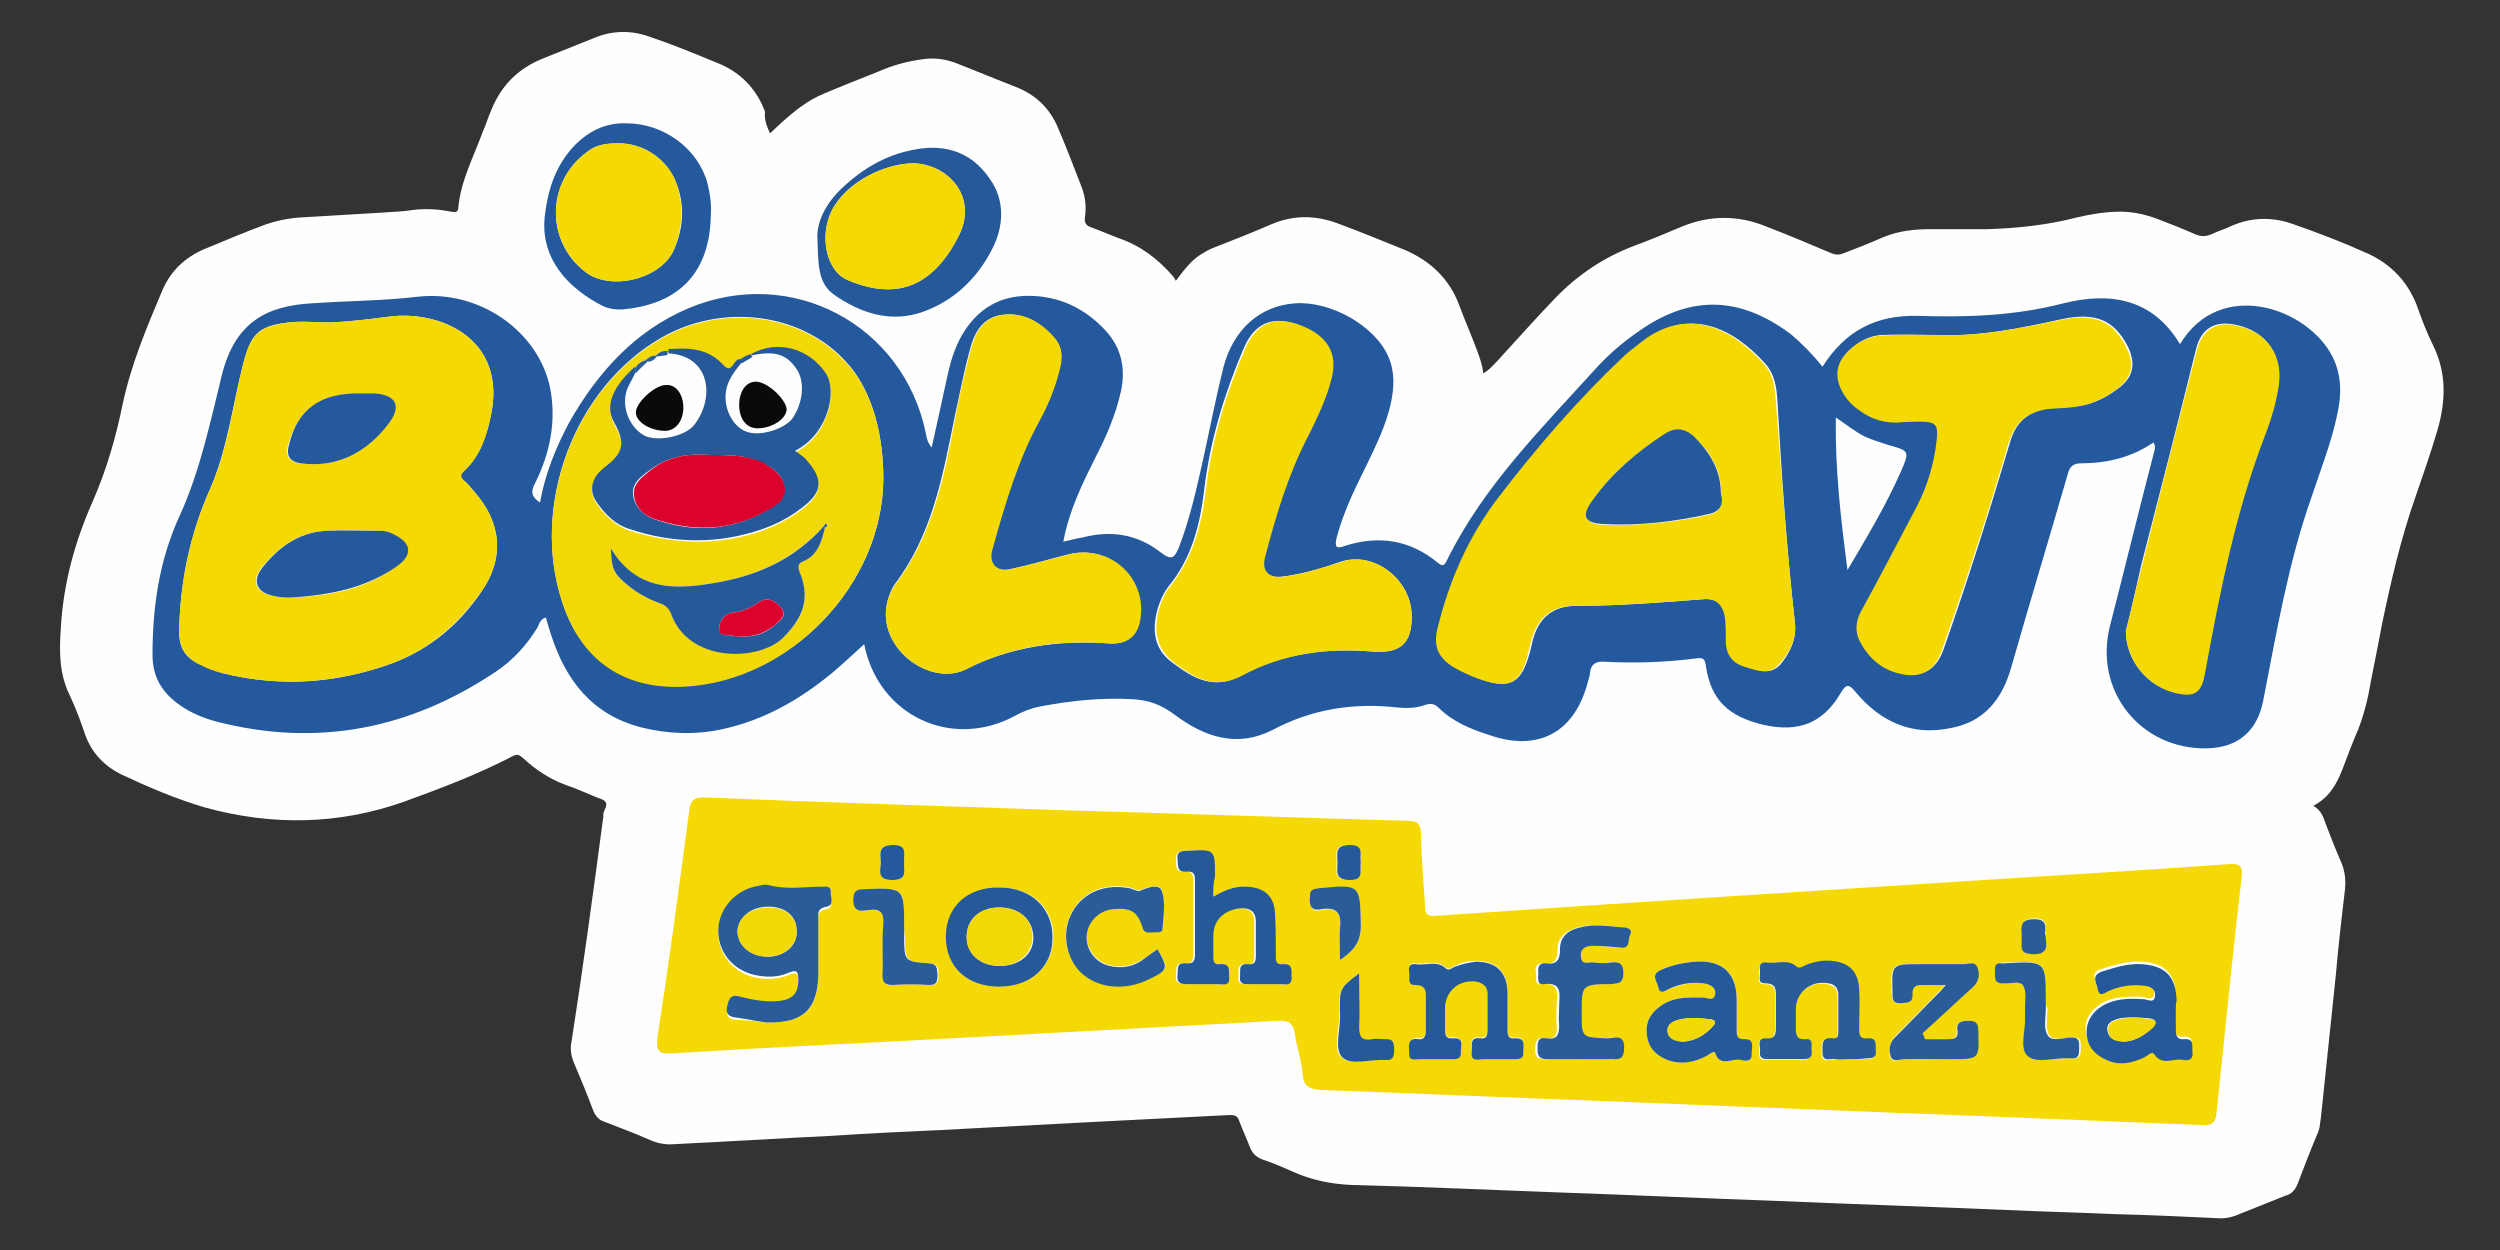 <?xml version="1.0" encoding="utf-8"?>
<!-- Generator: Adobe Illustrator 24.3.0, SVG Export Plug-In . SVG Version: 6.00 Build 0)  -->
<svg version="1.1" id="Livello_1" xmlns="http://www.w3.org/2000/svg" xmlns:xlink="http://www.w3.org/1999/xlink" x="0px" y="0px"
	 viewBox="0 0 300 150" style="enable-background:new 0 0 300 150;" xml:space="preserve">
<rect x="0" y="0" width="300" height="150" fill="#333333" stroke="none"/>
<style type="text/css">
	.st0{fill:#FEFEFE;}
	.st1{clip-path:url(#SVGID_2_);}
	.st2{clip-path:url(#SVGID_4_);fill:#24599E;}
	.st3{clip-path:url(#SVGID_6_);fill:#F5D905;}
	.st4{clip-path:url(#SVGID_8_);fill:#24599E;}
	.st5{clip-path:url(#SVGID_10_);fill:#265999;}
	.st6{clip-path:url(#SVGID_12_);fill:#F5D903;}
	.st7{clip-path:url(#SVGID_14_);fill:#F5D903;}
	.st8{clip-path:url(#SVGID_16_);fill:#F2D905;}
	.st9{clip-path:url(#SVGID_18_);fill:#F5D903;}
	.st10{clip-path:url(#SVGID_20_);fill:#F5D903;}
	.st11{clip-path:url(#SVGID_22_);fill:#F5D903;}
	.st12{clip-path:url(#SVGID_24_);fill:#F5D903;}
	.st13{clip-path:url(#SVGID_26_);fill:#295C99;}
	.st14{clip-path:url(#SVGID_28_);fill:#265999;}
	.st15{clip-path:url(#SVGID_30_);fill:#295C99;}
	.st16{clip-path:url(#SVGID_32_);fill:#295C99;}
	.st17{clip-path:url(#SVGID_34_);fill:#265999;}
	.st18{clip-path:url(#SVGID_36_);fill:#265999;}
	.st19{clip-path:url(#SVGID_38_);fill:#265999;}
	.st20{clip-path:url(#SVGID_40_);fill:#295C99;}
	.st21{clip-path:url(#SVGID_42_);fill:#265999;}
	.st22{clip-path:url(#SVGID_44_);fill:#295C99;}
	.st23{clip-path:url(#SVGID_46_);fill:#295C99;}
	.st24{clip-path:url(#SVGID_48_);fill:#295C99;}
	.st25{clip-path:url(#SVGID_50_);fill:#265999;}
	.st26{clip-path:url(#SVGID_52_);fill:#295C99;}
	.st27{clip-path:url(#SVGID_54_);fill:#265999;}
	.st28{clip-path:url(#SVGID_56_);fill:#295C99;}
	.st29{clip-path:url(#SVGID_58_);fill:#24599E;}
	.st30{clip-path:url(#SVGID_60_);fill:#F5D903;}
	.st31{clip-path:url(#SVGID_62_);fill:#F5D903;}
	.st32{clip-path:url(#SVGID_64_);fill:#24599E;}
	.st33{clip-path:url(#SVGID_66_);fill:#24599E;}
	.st34{clip-path:url(#SVGID_68_);fill:#24599E;}
	.st35{clip-path:url(#SVGID_70_);fill:#265999;}
	.st36{clip-path:url(#SVGID_72_);fill:#265999;}
	.st37{clip-path:url(#SVGID_74_);fill:#295C99;}
	.st38{clip-path:url(#SVGID_76_);fill:#295C99;}
	.st39{clip-path:url(#SVGID_78_);fill:#265999;}
	.st40{clip-path:url(#SVGID_80_);fill:#295C99;}
	.st41{clip-path:url(#SVGID_82_);fill:#265999;}
	.st42{clip-path:url(#SVGID_84_);fill:#F2D905;}
	.st43{clip-path:url(#SVGID_86_);fill:#F2D905;}
	.st44{clip-path:url(#SVGID_88_);fill:#F2D905;}
	.st45{clip-path:url(#SVGID_90_);fill:#F2D905;}
	.st46{clip-path:url(#SVGID_92_);fill:#DB032E;}
	.st47{clip-path:url(#SVGID_94_);fill:#DB032E;}
	.st48{clip-path:url(#SVGID_96_);fill:#0A0A0A;}
	.st49{clip-path:url(#SVGID_98_);fill:#0A0A0A;}
</style>
<path class="st0" d="M92.4,16c1.7-1.6,3.2-3,5.1-4.1c0.9-0.5,1.9-0.9,2.9-1.3c1.9-0.8,3.8-1.5,5.7-2.3c1.5-0.6,3.1-1,4.7-1.2
	c1.4-0.2,2.7,0,4,0.5c2.5,1,5,2,7.5,3c2.1,0.9,3.7,2.5,4.6,4.6c1,2.3,1.9,4.7,2.8,7c0.5,1.2,0.7,2.5,0.5,3.8
	c-0.1,0.7,0.1,1.1,0.8,1.3c1.1,0.4,2.2,0.9,3.3,1.3c2.6,0.9,4.7,2.5,6.5,4.6c0.1,0.1,0.2,0.3,0.3,0.5c0.9-1.2,1.8-2.4,2.9-3.1
	c0.5-0.3,1.1-0.7,1.7-0.9c2.3-0.9,4.6-1.8,6.9-2.8c2.6-1.1,5.2-1.1,7.9-0.1c2.7,1,5.4,2.1,8.1,3.2c3,1.3,5.3,3.4,6.5,6.6
	c0.7,1.9,1.5,3.7,2.2,5.6c0.3,0.8,0.6,1.7,0.7,2.6c0.7-0.4,1.1-0.9,1.6-1.4c2.3-2.5,4.6-5.1,7-7.6c2.7-2.8,5.8-4.9,9.5-6.3
	c1.9-0.7,3.8-1.5,5.7-2.3c3.4-1.4,6.8-1.4,10.2,0c2.6,1,5.2,2.1,7.8,3.2c0.5,0.2,0.9,0.2,1.4,0c1.6-0.6,3.1-1.2,4.7-1.9
	c1.9-0.8,3.8-1,5.8-1c2.2,0,4.5,0,6.7,0c3.7-0.1,7.3-0.5,10.8-1.4c1.7-0.4,3.5-0.7,5.2-0.7c1.5,0,2.9,0.3,4.3,0.8
	c1.6,0.6,3.1,1.2,4.7,1.9c0.7,0.3,1.3,0.3,2,0c0.8-0.4,1.6-0.6,2.4-1c2.3-1,4.7-1.1,7.1-0.3c3.2,1.1,6.3,2.3,9.4,3.7
	c2.7,1.3,4.6,3.3,5.7,6.1c0.6,1.7,1.2,3.3,2,4.9c1.6,3.3,1.5,6.6,0.5,10.1c-0.8,2.7-1.7,5.3-2.6,7.9c-1.8,5.1-3,10.3-4.1,15.6
	c-0.5,2.8-1.1,5.5-1.6,8.3c-0.3,1.4-0.7,2.8-1.2,4.1c-0.7,1.6-1.3,3.2-1.9,4.8c-0.7,1.8-1.6,3.4-3.5,4.4c0.9,0.5,1.2,1.3,1.5,2.2
	c0.6,1.6,1.2,3.1,1.9,4.7c0.4,1,0.5,2,0.4,3.1c-0.4,3.4-0.8,6.8-1.1,10.3c-0.6,5.7-1.2,11.4-1.8,17.2c-0.1,0.5-0.1,1.1-0.3,1.6
	c-0.9,2.1-1.7,4.2-2.5,6.3c-0.3,0.7-0.7,1.2-1.5,1.4c-2,0.8-4,1.6-6,2.4c-0.6,0.2-1.1,0.3-1.7,0.3c-4.2-0.2-8.4-0.4-12.6-0.5
	c-4.4-0.2-8.7-0.3-13.1-0.5c-9.3-0.4-18.5-0.7-27.8-1.1c-8.6-0.3-17.1-0.7-25.7-1c-8.3-0.3-16.7-0.7-25-0.9c-2.6-0.1-5-0.6-7.4-1.7
	c-1.1-0.5-2.3-1-3.5-1.4c-0.7-0.3-1.1-0.7-1.4-1.4c-0.4-1.1-0.9-2.1-1.3-3.2c-0.2-0.6-0.5-0.7-1.1-0.7c-5.9,0.3-11.8,0.6-17.7,0.9
	c-5.6,0.3-11.2,0.6-16.9,0.9c-4.4,0.2-8.8,0.4-13.2,0.7c-6.3,0.3-12.6,0.7-18.9,1c-1,0.1-2-0.1-2.9-0.5c-1.8-0.8-3.7-1.5-5.5-2.2
	c-0.6-0.2-1-0.6-1.3-1.3c-0.7-1.9-1.5-3.8-2.3-5.7c-0.4-0.9-0.5-1.8-0.3-2.7c1.4-9,2.6-17.9,3.8-26.9c0-0.1,0-0.3,0-0.4
	c0.1-0.4,0.5-0.9,0.3-1.3c-0.2-0.4-0.9-0.5-1.3-0.7c-1.2-0.5-2.3-1-3.5-1.4c-1.9-0.7-3.6-1.8-5.1-3.2c-0.4-0.3-0.6-0.6-1.2-0.3
	c-4.2,2.2-8.7,3.9-13.1,5.5c-7.9,2.8-15.9,2.9-23.9,0.7c-3.4-1-6.7-2.4-9.9-3.9c-2.1-1-3.7-2.6-4.5-4.9c-0.5-1.5-1.1-3.1-1.8-4.6
	c-1.3-2.6-1.3-5.3-1.1-8.1c0.3-5.4,1.7-10.5,3.9-15.4c1.6-3.7,2.7-7.5,3.5-11.4c1-4.8,2.9-9.3,4.8-13.8c1-2.3,2.7-3.9,5-4.9
	c2.4-1,4.8-2,7.2-2.9c1.4-0.5,2.8-0.8,4.3-0.9c3.4-0.2,6.7-0.4,10.1-0.6c1.1-0.1,2.3-0.1,3.4-0.3c1.6-0.2,3.1-0.1,4.6,0.2
	c0.5,0.1,0.9,0.1,0.9-0.5c0.3-3.2,1.8-6,2.9-9c0.4-0.9,0.7-1.9,1.1-2.8c1.2-2.9,3.2-4.9,6.2-6.1c2-0.8,4-1.6,6-2.4
	c2.3-1,4.7-1,7-0.1c2.7,0.9,5.3,2,8,3.1c2.7,1.1,4.6,3.1,5.6,5.8C91.7,14.4,92,15.1,92.4,16z"/>
<g>
	<defs>
		<rect id="SVGID_1_" x="-0.4" y="-0.2" width="299.8" height="150.2"/>
	</defs>
	<clipPath id="SVGID_2_">
		<use xlink:href="#SVGID_1_"  style="overflow:visible;"/>
	</clipPath>
	<g class="st1">
		<g>
			<defs>
				<rect id="SVGID_3_" x="-0.4" y="-0.2" width="299.8" height="150.2"/>
			</defs>
			<clipPath id="SVGID_4_">
				<use xlink:href="#SVGID_3_"  style="overflow:visible;"/>
			</clipPath>
			<path class="st2" d="M221.7,68.4c2.3-3.9,4.6-7.7,6.4-11.8c1.1-2.5,1-2.5-1.5-3.2c-0.9-0.3-1.9-0.6-2.8-1
				c-1.2-0.6-2.3-1.5-3.5-2.3C220.2,56.3,220.9,62.3,221.7,68.4 M255.1,75.7c0,3.7,2.8,6.8,6,7.4c2.3,0.4,3-0.1,3.4-2.4
				c1.8-9.8,3.7-19.5,7.3-28.8c0.7-1.7,1.1-3.5,1.5-5.4c0.7-3.7-1.2-6.7-4.9-7.5c-2.6-0.6-4.3,0.4-4.9,3c-2.1,8.5-4.3,17.1-6.5,25.6
				C256.3,70.6,255.7,73.5,255.1,75.7 M106.3,73.6c-0.1,4.9,5.7,8.7,9.6,6.7c5.4-2.7,11.1-3.5,17-3.1c2.4,0.2,3.7-0.9,3.9-3.3
				c0.5-4.8-3.8-8.5-8.5-7.4c-2.4,0.6-4.7,1.3-7.1,1.8c-1.7,0.4-2.7-0.7-2.2-2.4c1.5-5.3,3-10.6,5.7-15.5c1.2-2.1,2-4.3,2.5-6.6
				c0.3-1.1,0.2-2.2-0.6-3.1c-1.7-2-3.8-3.3-6.5-2.9c-2.4,0.4-3.3,2.4-3.8,4.5c-0.7,2.6-1.2,5.3-1.8,8c-1.4,7-2.7,14-7.2,19.9
				C106.6,71.3,106.3,72.8,106.3,73.6 M232.6,40.2c-2.3,0-4.5-0.1-6.8,0c-2.2,0.1-4.5,1.9-5,3.7c-0.5,1.7,0.6,4,2.6,5.3
				c1.4,1,3,1.5,4.7,1.4c0.9,0,1.7-0.1,2.6-0.1c1.8,0,2.1,0.4,1.9,2.2c-0.3,2.8-1.1,5.5-2.4,8c-2.2,4.2-4.4,8.4-6.7,12.6
				c-0.7,1.3-0.7,2.6,0,3.8c1,1.8,2.4,3.1,4.5,3.6c2.5,0.7,4.3-0.2,5.2-2.7c2.9-8.2,5.5-16.5,8-24.9c0.7-2.5,2.2-3.7,4.6-4.1
				c0.9-0.2,1.8-0.2,2.8-0.2c2.1-0.1,3.9-0.9,5.6-2.2c1.8-1.3,2.1-2.9,1.2-4.9c-1.6-3.2-3.8-4.3-8-3.4
				C242.4,39.4,237.5,40.4,232.6,40.2 M169.4,74.1c0.1-4.5-4.5-8-8.5-6.7c-2.3,0.8-4.6,1.5-7.1,1.8c-1.8,0.2-2.7-0.7-2.2-2.3
				c1.4-5,2.8-9.9,5.2-14.6c1.2-2.2,2.2-4.5,2.8-6.9c0.8-3.2-0.5-5.3-4.1-6.5c-2.9-1-5-0.1-6.3,3c-2.3,5.4-4,11-4.7,16.9
				C144,63,143,67,140.2,70.4c-0.6,0.8-1,1.7-1.3,2.7c-0.7,2.6-0.4,4.9,1.9,6.5c2.4,1.8,4.8,3.2,8,1.5c5-2.7,10.4-3.4,16-2.9
				C168,78.4,169.4,77.2,169.4,74.1 M106,57.5c0-5.2-1.2-9.7-3.5-12.9c-5-6.8-15.2-8.6-23.1-4.1c-10.5,6-15.8,20.2-11.9,31.8
				c2.3,6.9,7.4,10.4,14.7,10C94.8,81.7,105.9,70.2,106,57.5 M215.4,74.8c-1-8.8-1.6-17.7-2.1-26.6c-0.1-1.6-0.3-3.3-1.5-4.6
				c-3.8-4.2-9.2-7.1-15.1-2.2c-0.6,0.5-1.2,0.9-1.7,1.4c-5.5,5.2-10.4,10.9-15,16.9c-3.6,4.7-5.9,10-7.3,15.7
				c-0.5,2.2-0.1,3.4,1.8,4.6c0.7,0.4,1.4,0.8,2.2,1.1c4.6,1.9,6,1.1,7.1-3.7c0.6-3,2.3-4.7,5.4-4.7c5.1,0,10.2-0.4,15.3-0.8
				c1.7-0.1,2.5,0.8,2.7,2.3c0.1,1,0.1,2,0.1,3c0.1,1.5,0.9,2.4,2.2,2.8c1.4,0.4,2.8,1.1,4.1-0.2C214.7,78.5,215.6,76.8,215.4,74.8
				 M39.6,38.7c-1.7,0-3.4-0.2-5,0c-3.6,0.4-4.5,1.4-5.4,4.9c-1.3,5-1.9,10.3-4,15.1c-2.4,5.4-3.6,11.1-3.7,17.1
				c0,1.9,0.7,3.1,2.4,3.9c0.9,0.4,1.9,0.8,2.9,1.1c7,1.7,13.8,1.2,20.5-1.3c4.4-1.7,7.8-4.6,10.4-8.4c2.9-4.1,2.5-8.4-0.8-12.1
				c-0.4-0.5-0.8-1-1.3-1.4c-0.4-0.4-0.4-0.7,0.1-1.1c1.9-1.8,2.7-4.2,3.2-6.6c2-9.4-6.3-12.7-12.2-11.9
				C44.3,38.3,42,38.6,39.6,38.7 M218.7,44c2.8-4.4,6.5-6.2,11.4-6.1c5.9,0.2,11.7,0,17.5-1.5c5.6-1.4,10.7-0.6,14,4.9
				c4.8-8,15.3-4.4,18.3,1.5c1.1,2.2,1.1,4.5,0.6,6.8c-0.7,3.4-2,6.7-3.1,10c-2.8,7.9-4.2,16.2-5.8,24.4c-0.7,3.7-3,5.7-6.7,5.8
				c-8,0.2-13.7-6.9-11.7-14.7c1.8-7,3.5-14,5.3-20.9c0.1-0.3,0.2-0.7-0.1-1.1c-2.6,1.8-5.6,2.5-8.7,2.5c-1,0-1.4,0.5-1.6,1.4
				c-2.2,7.6-4.5,15.2-6.7,22.9c-1.1,4-3.3,6.8-7.5,7.5c-4.5,0.9-8.2-0.8-11.1-4.2c-0.9-1.1-1.2-1.3-2,0.1c-2.1,3.5-5,4.6-9.1,3.7
				c-4.3-1-6.4-3-7-7.1c-0.1-0.8-0.3-1-1.1-0.9c-3.8,0.5-7.5,0.6-11.3,0.4c-0.9,0-1.4,0.4-1.5,1.3c0,0.3-0.1,0.6-0.2,0.9
				c-1.5,6.2-5.9,8.7-11.9,6.6c-2.2-0.7-4.4-1.6-6.1-3.3c-0.5-0.5-1-0.5-1.6-0.3c-1.1,0.4-2.2,0.4-3.3,0.3c-5.3-0.6-10.3,0.2-15,2.7
				c-4.3,2.2-8.2,0.8-11.7-1.8c-1.6-1.2-3.1-1.8-5.2-1.9c-3.8-0.2-7.4,0.2-11.1,0.9c-1,0.2-2,0.6-2.9,1.1c-7.6,4.1-16.4,0-18.1-8.6
				c-1.3,1.2-2.6,2.4-3.9,3.5c-3.9,3.2-8.1,5.6-13.1,6.7c-3.2,0.7-6.5,0.6-9.7-0.2c-5.9-1.5-9.1-5.6-10.9-11.2
				c-0.2-0.6-0.4-1.3-0.6-2c-0.7,0.2-0.8,0.8-1,1.2c-1.3,2.1-2.9,3.9-5,5.3c-10.3,6.9-21.4,9.1-33.5,6c-1.5-0.4-3-1-4.3-1.9
				c-2.2-1.5-3.4-3.4-3.4-6.1c0-5.8,0.8-11.4,3.3-16.8c2.4-5.3,3.6-11,5-16.7c1.6-6.6,5.6-8.4,10.8-8.7c4.3-0.3,8.6-0.3,12.8-0.8
				c7.4-0.8,14.4,4.2,15.8,10.9c0.8,4,0,7.9-1.8,11.5c-0.5,0.9-0.5,1.6,0.6,2.3c0.6-3.4,1.9-6.6,3.5-9.6c3.4-6,7.9-11,14.3-13.7
				c12.3-5.2,25.8,1.9,28.5,15c0.1,0.6,0.2,1.1,0.7,1.7c0.6-2.7,1.2-5.4,1.8-8.2c0.4-1.9,0.9-3.7,1.9-5.4c1.8-3,4.4-4.6,7.9-4.6
				c3.7,0,6.8,1.5,9.3,4.2c1.9,2.1,2.4,4.6,1.8,7.3c-0.6,2.7-1.7,5.3-3,7.8c-1.6,3.2-3.2,6.4-3.9,10.2c0.9-0.2,1.6-0.4,2.3-0.5
				c3.4-0.9,6.6-0.4,9.4,1.8c1.4,1.1,1.7,0.5,2.2-0.7c1.3-3.4,2.1-7,2.9-10.6c0.8-3.6,1.5-7.3,2.4-10.9c1.2-4.6,4.4-7.4,8.6-7.7
				c4.3-0.3,9.6,2.7,11.2,6.4c0.8,1.8,0.7,3.7,0.3,5.6c-0.6,2.7-1.8,5.1-3,7.6c-1.4,2.8-2.7,5.5-3.5,8.5c-0.3,1.2,0,1.4,1,1
				c4.1-1.3,7.8-0.7,11.1,2c0.6,0.5,0.8,0.4,1.1-0.2c4.4-9,11.5-16,18.1-23.3c1.4-1.5,2.9-2.8,4.6-4c6.3-4.6,12.3-4.6,18.6,0.1
				C216.3,41.3,217.5,42.5,218.7,44"/>
		</g>
		<g>
			<defs>
				<rect id="SVGID_5_" x="-0.4" y="-0.2" width="299.8" height="150.2"/>
			</defs>
			<clipPath id="SVGID_6_">
				<use xlink:href="#SVGID_5_"  style="overflow:visible;"/>
			</clipPath>
			<path class="st3" d="M108.5,103.5c-0.1-0.9,0.5-2.1-1.4-2.1s-1.4,1.2-1.4,2.2s-0.3,2,1.4,2C109,105.6,108.4,104.4,108.5,103.5
				 M245.5,112.7c0-0.4,0-0.5,0-0.7c0-0.9,0.2-1.8-1.3-1.8s-1.6,0.7-1.5,1.8c0,0.4,0,0.8,0,1.2c-0.1,0.9,0.3,1.1,1.2,1.2
				C245.5,114.6,245.7,113.8,245.5,112.7 M163.3,103.5c-0.2-0.8,0.5-2-1.4-2.1c-1.9,0-1.5,1.1-1.5,2.1s-0.4,2.1,1.5,2.1
				S163.1,104.4,163.3,103.5 M160.8,115.2c1.6-1.1,2.5-2.1,2.5-4c-0.1-5.1,0-5.1-5.1-4.5c-0.6,0.1-0.9,0.2-1,0.9
				c0,1.1,0.1,1.9,1.4,1.6c1.9-0.4,2.4,0.6,2.2,2.3C160.7,112.6,160.8,113.8,160.8,115.2 M163.1,116.8c-2.4,1.8-2.5,1.8-2.4,5.3
				c0,1.7-0.8,3.9,0.3,4.8c1.1,1,3.3,0.2,5,0.3c0.1,0,0.1,0,0.2,0c0.9,0.1,1-0.4,1-1.2c0-0.8-0.1-1.4-1.1-1.3c-0.5,0.1-1.1,0-1.6,0
				c-1.2,0.2-1.5-0.3-1.5-1.4C163.2,121.1,163.1,119.1,163.1,116.8 M245.5,120.1c0-4.8,0-4.8-4.8-4.6c-0.1,0-0.2,0-0.3,0
				c-1,0-0.8,0.7-0.8,1.3c0,0.6,0,1.1,0.9,1.2c0.8,0,2-0.4,2.5,0.3c0.4,0.7,0.2,1.8,0.2,2.7c0,0.3,0,0.7,0,1
				c0.1,1.6-0.7,3.7,0.3,4.7c1.1,1,3.2,0.2,4.9,0.3c0.1,0,0.2,0,0.3,0c1,0.1,1-0.6,1-1.2c0-0.7,0.1-1.3-0.9-1.3s-2.4,0.5-2.9-0.3
				s-0.2-2.1-0.2-3.2C245.5,120.7,245.5,120.4,245.5,120.1 M108.5,111.3c0-4.8,0-4.8-4.7-4.6c-1,0-1.3,0.3-1.3,1.3
				c-0.1,1.6,1,1.3,1.9,1.2c1.4-0.1,1.8,0.4,1.7,1.7c-0.1,2,0,4.1-0.1,6.1c0,0.9,0.2,1.3,1.2,1.2c1.4-0.1,2.9-0.1,4.4,0
				c0.9,0,1.1-0.4,1-1.2c0-0.7,0.1-1.3-1-1.4c-3-0.2-3-0.3-3-3.3C108.5,112,108.5,111.6,108.5,111.3 M138.9,113.9
				c-0.7,0.5-1.4,1-2.1,1.4c-1.2,0.7-2.4,0.8-3.7,0.5c-1.6-0.4-2.8-2-2.7-3.6c0.1-1.7,1.4-3,3.1-3.2c2.2-0.3,3.1,0.2,3.6,2.2
				c0.2,0.7,0.6,0.6,1.1,0.6s1.3,0.3,1.3-0.5c0.1-1.5,0.3-3.1-0.1-4.5c-0.3-0.8-1.7-0.3-2.6,0c-0.3,0.1-0.8-0.2-1.2-0.3
				c-3-0.6-5.6,0.5-6.9,2.8c-1.3,2.3-1,5.2,0.8,7.1c1.9,2.1,5.4,2.5,8.4,1C140.2,116.4,140.3,116.2,138.9,113.9 M119.9,118.4
				c3.8,0,6.4-2.4,6.5-5.8c0.1-3.6-2.6-6.1-6.3-6.1c-3.9,0-6.5,2.4-6.5,5.9C113.5,116,116,118.4,119.9,118.4 M231,124.7
				c-0.1-0.2-0.2-0.4-0.4-0.7c2-1.9,4-3.7,6-5.5c0.8-0.7,0.9-1.6,0.6-2.4c-0.3-0.8-1.1-0.4-1.7-0.4c-1.7,0-3.5,0-5.2,0
				c-3.4,0-3.4,0-3.3,3.3c0,0.7,0,1.4,1,1.4c0.8,0,1.5,0,1.4-1.2c-0.1-0.8,0.3-1,1.1-1s1.7,0,2.9,0c-0.5,0.6-0.8,0.8-1,1.1
				c-1.7,1.7-3.3,3.4-5,5.1c-0.7,0.7-0.8,1.6-0.6,2.4s1.1,0.3,1.7,0.3c1.9,0.1,3.7,0,5.6,0c3.3,0,3.3,0,3.2-3.3
				c0-0.8-0.1-1.3-1.1-1.3c-0.9,0-1.5,0.1-1.4,1.2c0.1,0.8-0.3,1-1,1C232.9,124.6,232,124.7,231,124.7 M208.4,121.4
				c0-0.5,0-0.9,0-1.4c0-3.2-1.6-4.8-4.9-4.6c-1.5,0.1-2.9,0.4-4.2,1c-1.2,0.5-0.4,1.4-0.3,2.1c0.2,0.9,0.8,0.4,1.2,0.2
				c1.4-0.5,2.8-0.9,4.2-0.7c0.8,0.1,1.6,0.5,1.4,1.4c-0.1,0.8-1,0.3-1.5,0.3c-1.6,0-3.3-0.1-4.7,0.8c-1.3,0.8-2.1,1.9-2,3.4
				c0.1,1.6,1,2.7,2.5,3.3c1.6,0.6,3.2,0.3,4.7-0.5c0.3-0.2,1-0.6,1-0.4c0.6,1.9,2.1,0.6,3.1,0.9c0.5,0.1,1.4,0.3,1.3-0.8
				c-0.1-0.7,0.4-1.8-1-1.7c-0.7,0.1-0.9-0.4-0.8-1C208.4,122.9,208.4,122.2,208.4,121.4 M261.1,121.2c0-0.5,0-0.9,0-1.4
				c0-2.9-1.3-4.3-4.2-4.4c-1.6-0.1-3.2,0.4-4.8,0.9c-1.3,0.4-0.6,1.3-0.5,2c0.2,1.2,0.9,0.5,1.4,0.3c1.4-0.5,2.8-0.8,4.3-0.6
				c0.7,0.1,1.3,0.4,1.2,1.2c-0.1,1-0.9,0.5-1.4,0.4c-1.7,0-3.4-0.1-4.9,0.8c-1.3,0.8-2.1,1.9-1.9,3.4c0.1,1.5,1,2.6,2.4,3.1
				c1.6,0.6,3.1,0.4,4.5-0.3c0.4-0.2,0.9-0.8,1.2-0.4c0.9,1.5,2.3,0.5,3.5,0.7c0.6,0.2,1.2,0,1.1-0.9c-0.1-0.7,0.4-1.7-1-1.6
				c-0.9,0.1-1-0.5-1-1.2C261.2,122.7,261.1,122,261.1,121.2 M180.9,121.2L180.9,121.2c0-0.8,0-1.5,0-2.3c-0.1-2.4-1.4-3.6-3.8-3.6
				c-0.9,0-1.7,0.2-2.5,0.6c-0.4,0.1-0.7,0.6-1.1,0.2c-1.1-1-2.4-0.3-3.6-0.5c-0.7-0.1-0.9,0.4-0.8,1c0.1,0.6-0.4,1.5,0.7,1.5
				c1.4-0.1,1.3,0.8,1.3,1.7c0,1.3,0,2.6,0,3.8c0,0.6-0.1,1-0.9,1c-1.4-0.1-1,0.9-1.1,1.6c-0.1,1.1,0.8,0.8,1.3,0.8
				c1.3,0,2.6,0,3.8,0c0.6,0,1.2,0,1.1-0.9c-0.1-0.7,0.3-1.7-0.9-1.6c-1,0.1-1-0.5-1-1.2c0-0.8,0-1.5,0-2.3c0-2.2,1.7-3.6,3.8-3.3
				c0.8,0.1,1.3,0.5,1.3,1.4c0,1.5,0,3,0,4.5c0,0.5-0.1,0.9-0.8,0.9c-1.4-0.2-1.1,0.8-1.1,1.6c-0.1,1.2,0.8,0.8,1.4,0.9
				c1.2,0,2.3,0,3.5,0c0.6,0,1.4,0.2,1.3-0.9c0-0.8,0.2-1.7-1.1-1.6c-0.7,0.1-0.8-0.4-0.8-1C180.9,122.8,180.9,122,180.9,121.2
				 M189.5,127.1c1.2,0,2.4-0.1,3.7,0c1.1,0.1,1.4-0.3,1.4-1.4c0-1.7-1.2-1.1-2-1.1c-3.1-0.1-3.1,0-3.1-3c0-3.5,0-3.5,3.5-3.5
				c0.9,0,1.5,0,1.5-1.3c0-1.2-0.5-1.4-1.5-1.3c-0.7,0.1-1.4,0.1-2.1,0c-0.5-0.1-1.4,0.4-1.5-0.7c-0.1-1,0.6-1.3,1.4-1.3
				c1.1,0,2.2,0.1,3.3,0.2c1.3,0.1,0.9-0.9,1.2-1.5s-0.1-0.9-0.6-0.9c-1.8-0.2-3.6-0.5-5.4,0c-1.3,0.4-2.4,1.1-2.4,2.6
				c0,1.2-0.3,1.9-1.7,1.7c-0.8-0.1-1,0.5-0.9,1.1c0.1,0.5-0.2,1.5,0.6,1.4c2.4-0.3,1.9,1.3,1.9,2.6c0,0.8-0.1,1.5,0,2.3
				c0.1,1.1-0.1,1.8-1.5,1.6c-1-0.2-1,0.5-1.1,1.3c0,0.9,0.3,1.2,1.2,1.2C186.9,127.1,188.2,127.1,189.5,127.1 M221.8,127.1
				c0.7,0,1.4,0,2.1,0c0.7,0,1.2-0.1,1.1-0.9c-0.1-0.7,0.3-1.7-1-1.5c-1,0.1-1-0.5-1-1.2c0-1.6,0.1-3.1,0-4.7
				c-0.1-2.1-1.2-3.2-3.3-3.4c-1.1-0.1-2.1,0.2-3.1,0.5c-0.4,0.1-0.7,0.6-1.1,0.2c-1.1-1-2.4-0.3-3.6-0.5c-0.7-0.1-0.9,0.4-0.8,1
				c0.1,0.5-0.4,1.5,0.6,1.5c1.4,0,1.3,0.7,1.3,1.7c0,1.1,0,2.2,0,3.3c0,0.8,0.1,1.6-1.2,1.6c-1.2-0.1-0.6,1-0.7,1.6
				c-0.1,0.7,0.3,0.9,0.9,0.9c1.4,0,2.9,0,4.3,0c0.7,0,1.1-0.3,1-1c-0.1-0.6,0.3-1.5-0.7-1.4c-1.3,0.1-1.3-0.7-1.2-1.5
				c0-0.7,0-1.4,0-2.1c0-2.1,1.9-3.5,3.9-3.1c0.8,0.2,1.2,0.6,1.2,1.4c0,1.5,0,2.9,0,4.3c0,0.5,0,1-0.7,0.9
				c-1.4-0.2-1.2,0.8-1.2,1.7c0,1.2,0.9,0.7,1.5,0.8C220.8,127.2,221.3,127.1,221.8,127.1 M145.6,107.6c0-1.1,0-1.8,0-2.4
				c0-3.3,0-3.2-3.3-3.1c-0.7,0-1.2,0.1-1.2,1c0.1,0.7-0.2,1.6,1.1,1.5c0.9-0.1,1,0.5,1,1.2c0,2.9,0,5.8,0,8.7
				c0,0.8-0.2,1.2-1.1,1.1c-1.1-0.1-0.9,0.7-1,1.4c-0.1,0.9,0.4,1.1,1.1,1.1c1.3,0,2.6,0,3.8,0c0.6,0,1.4,0.3,1.3-0.8
				c0-0.8,0.3-1.8-1.1-1.6c-0.8,0.1-0.8-0.4-0.8-1c0-0.8,0-1.6,0-2.4c0-1.9,1.2-3.1,3.2-3.3c1.2-0.1,1.9,0.4,1.9,1.6
				c0,1.4,0,2.8,0,4.2c0,0.7-0.2,1-0.9,0.9c-1.3-0.1-0.9,0.8-1,1.5c-0.1,1,0.6,0.9,1.2,0.9c1.2,0,2.4,0,3.7,0c0.6,0,1.4,0.3,1.3-0.8
				c0-0.8,0.3-1.7-1.1-1.6c-0.9,0.1-0.8-0.6-0.8-1.2c0-1.6,0-3.3-0.1-4.9c-0.2-2.1-1.4-3.1-3.4-3.2
				C148.2,106.3,147,106.8,145.6,107.6 M92,122.7c4.4,0.1,6.1-1.6,6.2-5.4c0-2.2,0-4.4,0-6.6c0-0.7-0.2-1.4,1-1.6
				c0.9-0.2,0.4-1.2,0.5-1.8c0.1-0.7-0.5-0.6-1-0.6c-2.2,0-4.4,0.4-6.5-0.2c-0.4-0.1-0.8,0-1.2,0.1c-2.6,0.4-4.7,2.6-4.8,5.2
				c-0.1,2.6,1.7,4.9,4.4,5.5c1.4,0.3,2.8,0.2,4.1-0.3c1.1-0.5,1.1,0,1.1,0.9c0,1.5-0.6,2.4-2.2,2.5c-1.7,0.2-3.3,0-4.8-0.5
				c-1-0.3-1.3,0.1-1.5,1c-0.2,1,0.1,1.4,1,1.5C89.7,122.4,91.1,122.6,92,122.7 M126.7,97.2c14.1,0.4,28.2,0.9,42.3,1.3
				c1.1,0,1.5,0.4,1.5,1.5c0.1,2.9,0.3,5.8,0.5,8.7c0,1,0.3,1.3,1.3,1.2c21.9-1.5,43.8-2.9,65.7-4.3c9.8-0.6,19.6-1.2,29.4-1.9
				c1.2-0.1,1.8,0.1,1.6,1.5c-1.1,9.4-2,18.8-3,28.2c-0.1,1.4-0.6,1.7-1.9,1.6c-24.1-1-48.3-1.9-72.4-2.9c-11-0.4-22-0.9-33.1-1.3
				c-1.5-0.1-2.2-0.4-2.3-2c-0.1-1.6-0.7-3.1-0.9-4.6c-0.2-1.3-0.6-1.8-2.1-1.7c-13,0.7-26.1,1.4-39.1,2.1
				c-11.1,0.6-22.3,1.1-33.4,1.8c-1.7,0.1-2.1-0.1-1.9-2c1.4-9,2.6-18,3.8-27.1c0.2-1.7,1-1.6,2.2-1.6
				C98.9,96.3,112.8,96.7,126.7,97.2"/>
		</g>
		<g>
			<defs>
				<rect id="SVGID_7_" x="-0.4" y="-0.2" width="299.8" height="150.2"/>
			</defs>
			<clipPath id="SVGID_8_">
				<use xlink:href="#SVGID_7_"  style="overflow:visible;"/>
			</clipPath>
			<path class="st4" d="M74.3,17.2c-1.4,0-2.7,0.1-3.8,1c-4.9,3.5-5.1,10.7-0.3,14.4c3,2.4,9.2,0.9,10.7-2.7
				c1.1-2.5,1.3-5.2,0.3-7.8C80.2,19.2,77.3,17.2,74.3,17.2 M75.2,14.8c4.5,0,8.6,3.1,9.7,7.2c0.3,1.2,0.5,2.5,0.4,3.8
				c-0.1,6.7-3.6,10.6-10.3,11.3c-0.9,0.1-1.9,0-2.7-0.4c-4.1-2.1-7.6-5.7-6.9-11c0.4-3.1,1.3-5.9,3.6-8.3
				C70.9,15.5,73,14.7,75.2,14.8"/>
		</g>
		<g>
			<defs>
				<rect id="SVGID_9_" x="-0.4" y="-0.2" width="299.8" height="150.2"/>
			</defs>
			<clipPath id="SVGID_10_">
				<use xlink:href="#SVGID_9_"  style="overflow:visible;"/>
			</clipPath>
			<path class="st5" d="M109.3,19.6c-3.5,0.2-7.3,2.2-9.1,5c-2,3-1.3,7.8,1.5,9c6.1,2.6,10.4,0.6,13.4-5.4
				C117.4,23.5,113.6,19.5,109.3,19.6 M98.1,28.9c-0.2-2.1,0.9-4.3,2.7-6.1c2.8-2.7,5.9-4.5,9.9-5c3.6-0.4,6.3,1,8.1,3.7
				c1.8,2.5,1.7,5.7,0.2,8.5c-1.8,3.5-4.6,6.1-8.2,7.4c-3.8,1.4-7.6,0.2-10.8-2.1C98.1,33.9,98.2,31.5,98.1,28.9"/>
		</g>
		<g>
			<defs>
				<rect id="SVGID_11_" x="-0.4" y="-0.2" width="299.8" height="150.2"/>
			</defs>
			<clipPath id="SVGID_12_">
				<use xlink:href="#SVGID_11_"  style="overflow:visible;"/>
			</clipPath>
			<path class="st6" d="M43.3,47.2c-4.7-0.1-7.6,2-8.7,6.1c-0.4,1.3,0,2.1,1.4,2.3c4.5,0.6,8.1-1.4,10.7-5c1.4-2,0.7-3.2-1.8-3.4
				C44.4,47.1,43.8,47.2,43.3,47.2 M35,71.7c4.7-0.2,9-1,12.6-3.8c1.7-1.3,1.6-2.7-0.3-3.7c-0.5-0.3-1.1-0.4-1.7-0.5
				c-2.2-0.1-4.4-0.1-6.6,0c-3.3,0.2-5.6,2-7.6,4.4c-1.3,1.6-0.7,3,1.3,3.4C33.5,71.6,34.4,71.6,35,71.7 M39.6,38.7
				c2.4-0.1,4.7-0.4,7.1-0.7c5.9-0.8,14.2,2.5,12.2,11.9c-0.5,2.5-1.3,4.9-3.2,6.6c-0.4,0.4-0.5,0.7-0.1,1.1
				c0.5,0.4,0.9,0.9,1.3,1.4c3.3,3.7,3.7,8,0.8,12.1c-2.7,3.7-6,6.7-10.4,8.4c-6.7,2.5-13.6,3-20.5,1.3c-1-0.2-2-0.6-2.9-1.1
				c-1.6-0.8-2.4-2-2.4-3.9c0.1-6,1.3-11.7,3.7-17.1c2.2-4.8,2.7-10.1,4-15.1c0.9-3.5,1.8-4.4,5.4-4.9
				C36.2,38.5,37.9,38.7,39.6,38.7"/>
		</g>
		<g>
			<defs>
				<rect id="SVGID_13_" x="-0.4" y="-0.2" width="299.8" height="150.2"/>
			</defs>
			<clipPath id="SVGID_14_">
				<use xlink:href="#SVGID_13_"  style="overflow:visible;"/>
			</clipPath>
			<path class="st7" d="M206.5,59.2c0.1-2.9-1.3-5-3.3-6.8c-1.1-1-2.2-1-3.5-0.2c-3.3,2.1-6.3,4.6-8.5,7.8c-1.4,2-1.1,2.9,1.4,3
				c4.2,0.1,8.3-0.3,12.4-1.2C206.4,61.5,206.9,60.6,206.5,59.2 M215.4,74.8c0.2,2-0.7,3.6-2,5c-1.2,1.3-2.7,0.6-4.1,0.2
				c-1.3-0.4-2.1-1.3-2.2-2.8c0-1,0-2-0.1-3c-0.2-1.5-1-2.5-2.7-2.3c-5.1,0.4-10.2,0.8-15.3,0.8c-3.1,0-4.7,1.7-5.4,4.7
				c-1,4.9-2.4,5.6-7.1,3.7c-0.7-0.3-1.5-0.7-2.2-1.1c-1.8-1.2-2.3-2.5-1.8-4.6c1.4-5.7,3.7-11,7.3-15.7c4.6-6,9.5-11.7,15-16.9
				c0.5-0.5,1.2-1,1.7-1.4c5.8-4.9,11.3-2,15.1,2.2c1.2,1.3,1.4,2.9,1.5,4.6C213.8,57.1,214.4,66,215.4,74.8"/>
		</g>
		<g>
			<defs>
				<rect id="SVGID_15_" x="-0.4" y="-0.2" width="299.8" height="150.2"/>
			</defs>
			<clipPath id="SVGID_16_">
				<use xlink:href="#SVGID_15_"  style="overflow:visible;"/>
			</clipPath>
			<path class="st8" d="M98.8,63.2c-3.3,3.6-7.5,5.7-12.2,6.6c-5,0.9-10.1,1.5-13.3-4c0.1,2.5,0.3,3.1,2,4.4c1.2,1,2.5,1.7,3.9,2.2
				c0.6,0.2,1.1,0.4,1.3,1.2c2.1,5.9,10.6,5.7,13.5,2.9c2.6-2.5,3.2-4.8,1.9-8c-0.3-0.6-0.1-0.9,0.4-1.1c1.8-0.8,2.3-2.4,2.7-4.1
				c0.3-0.1,0.3-0.3,0.1-0.5C99,62.9,98.9,63,98.8,63.2 M78.7,42.7c-0.5,0-0.9,0.2-1.2,0.5c-0.6,0.2-1,0.5-1.3,1
				c-2,1.8-3.8,4.3-2.5,6.7c1.6,2.8,0.8,3.9-1.3,5.5c-1.6,1.3-1.7,2.9-0.7,4.2c1,1.4,2.2,2.5,3.9,3.1c4.8,1.5,9.7,1.8,14.6,0.4
				c2.1-0.6,4-1.5,5.8-2.8c2.8-2,2.9-3.7,0.6-6.1c-0.3-0.3-0.7-0.6-1.2-0.9c4-2,5.1-7.2,3.7-9.3c-2-3-5.8-4.1-9-2.3
				c-0.5,0.1-1,0.3-1.3,0.8c-0.8-0.1-0.9,1.9-2,0.7c-1.8-2-4.2-2.2-6.6-1.9C79.6,42.1,79.1,42.2,78.7,42.7 M106,57.5
				c-0.1,12.6-11.1,24.2-23.8,24.9c-7.3,0.4-12.4-3.1-14.7-10c-3.9-11.6,1.4-25.8,11.9-31.8c7.9-4.5,18.1-2.7,23.1,4.1
				C104.8,47.8,106,52.3,106,57.5"/>
		</g>
		<g>
			<defs>
				<rect id="SVGID_17_" x="-0.4" y="-0.2" width="299.8" height="150.2"/>
			</defs>
			<clipPath id="SVGID_18_">
				<use xlink:href="#SVGID_17_"  style="overflow:visible;"/>
			</clipPath>
			<path class="st9" d="M169.4,74.1c0,3.1-1.4,4.3-4.4,4.1c-5.6-0.5-11,0.2-16,2.9c-3.2,1.7-5.6,0.3-8-1.5c-2.3-1.7-2.6-4-1.9-6.5
				c0.3-1,0.6-1.9,1.3-2.7c2.7-3.4,3.8-7.3,4.3-11.6c0.7-5.9,2.4-11.5,4.7-16.9c1.3-3,3.3-4,6.3-3c3.5,1.2,4.9,3.4,4.1,6.5
				c-0.6,2.4-1.7,4.7-2.8,6.9c-2.4,4.6-3.9,9.6-5.2,14.6c-0.4,1.6,0.4,2.5,2.2,2.3c2.4-0.3,4.8-1.1,7.1-1.8
				C164.9,66.1,169.5,69.6,169.4,74.1"/>
		</g>
		<g>
			<defs>
				<rect id="SVGID_19_" x="-0.4" y="-0.2" width="299.8" height="150.2"/>
			</defs>
			<clipPath id="SVGID_20_">
				<use xlink:href="#SVGID_19_"  style="overflow:visible;"/>
			</clipPath>
			<path class="st10" d="M232.6,40.2c5,0.2,9.8-0.8,14.6-1.8c4.2-0.9,6.5,0.2,8,3.4c1,2,0.6,3.6-1.2,4.9c-1.7,1.3-3.5,2-5.6,2.2
				c-0.9,0.1-1.9,0.1-2.8,0.2c-2.4,0.4-3.8,1.6-4.6,4.1c-2.4,8.4-5.1,16.6-8,24.9c-0.9,2.5-2.6,3.4-5.2,2.7c-2-0.5-3.5-1.8-4.5-3.6
				c-0.7-1.2-0.7-2.5,0-3.8c2.3-4.2,4.5-8.4,6.7-12.6c1.3-2.5,2.1-5.2,2.4-8c0.2-1.8-0.1-2.2-1.9-2.2c-0.9,0-1.7,0-2.6,0.1
				c-1.8,0.1-3.3-0.4-4.7-1.4c-2-1.3-3.1-3.6-2.6-5.3c0.5-1.8,2.9-3.6,5-3.7C228,40.1,230.3,40.2,232.6,40.2"/>
		</g>
		<g>
			<defs>
				<rect id="SVGID_21_" x="-0.4" y="-0.2" width="299.8" height="150.2"/>
			</defs>
			<clipPath id="SVGID_22_">
				<use xlink:href="#SVGID_21_"  style="overflow:visible;"/>
			</clipPath>
			<path class="st11" d="M106.3,73.6c0-0.9,0.3-2.3,1.1-3.4c4.5-5.9,5.9-12.9,7.2-19.9c0.5-2.7,1.1-5.3,1.8-8
				c0.5-2.1,1.4-4.1,3.8-4.5c2.7-0.4,4.8,0.9,6.5,2.9c0.7,0.9,0.8,2,0.6,3.1c-0.5,2.3-1.4,4.6-2.5,6.6c-2.7,4.9-4.2,10.2-5.7,15.5
				c-0.5,1.7,0.5,2.8,2.2,2.4c2.4-0.5,4.7-1.2,7.1-1.8c4.7-1.1,9,2.6,8.5,7.4c-0.2,2.4-1.6,3.5-3.9,3.3c-5.9-0.4-11.7,0.3-17,3.1
				C112,82.3,106.2,78.5,106.3,73.6"/>
		</g>
		<g>
			<defs>
				<rect id="SVGID_23_" x="-0.4" y="-0.2" width="299.8" height="150.2"/>
			</defs>
			<clipPath id="SVGID_24_">
				<use xlink:href="#SVGID_23_"  style="overflow:visible;"/>
			</clipPath>
			<path class="st12" d="M255.1,75.7c0.6-2.3,1.2-5.1,2-8c2.1-8.5,4.3-17.1,6.5-25.6c0.7-2.6,2.3-3.6,4.9-3c3.7,0.8,5.6,3.8,4.9,7.5
				c-0.3,1.8-0.8,3.6-1.5,5.4c-3.6,9.3-5.5,19-7.3,28.8c-0.4,2.3-1.2,2.9-3.4,2.4C257.9,82.5,255.1,79.4,255.1,75.7"/>
		</g>
		<g>
			<defs>
				<rect id="SVGID_25_" x="-0.4" y="-0.2" width="299.8" height="150.2"/>
			</defs>
			<clipPath id="SVGID_26_">
				<use xlink:href="#SVGID_25_"  style="overflow:visible;"/>
			</clipPath>
			<path class="st13" d="M92.1,114.8c2,0,3.6-1.3,3.5-3.1c0-1.8-1.4-2.9-3.4-2.9c-2.1,0-3.6,1.3-3.7,2.9
				C88.5,113.5,90.1,114.8,92.1,114.8 M92,122.7c-0.9-0.1-2.3-0.4-3.7-0.6c-0.9-0.1-1.3-0.5-1-1.5c0.2-0.9,0.5-1.3,1.5-1
				c1.6,0.4,3.2,0.7,4.8,0.5c1.6-0.2,2.2-1,2.2-2.5c0-0.9-0.1-1.3-1.1-0.9c-1.3,0.6-2.7,0.6-4.1,0.3c-2.7-0.6-4.5-2.8-4.4-5.5
				c0.1-2.6,2.2-4.8,4.8-5.2c0.4-0.1,0.8-0.2,1.2-0.1c2.2,0.6,4.4,0.2,6.5,0.2c0.4,0,1-0.1,1,0.6c-0.1,0.6,0.5,1.6-0.5,1.8
				c-1.2,0.2-1,0.9-1,1.6c0,2.2,0,4.4,0,6.6C98.1,121.1,96.4,122.8,92,122.7"/>
		</g>
		<g>
			<defs>
				<rect id="SVGID_27_" x="-0.4" y="-0.2" width="299.8" height="150.2"/>
			</defs>
			<clipPath id="SVGID_28_">
				<use xlink:href="#SVGID_27_"  style="overflow:visible;"/>
			</clipPath>
			<path class="st14" d="M145.6,107.6c1.4-0.8,2.6-1.3,4-1.2c2.1,0.1,3.3,1.1,3.4,3.2c0.1,1.6,0.1,3.2,0.1,4.9
				c0,0.6-0.1,1.3,0.8,1.2c1.4-0.1,1,0.9,1.1,1.6c0,1.1-0.8,0.8-1.3,0.8c-1.2,0-2.4,0-3.7,0c-0.6,0-1.3,0.1-1.2-0.9
				c0.1-0.7-0.3-1.6,1-1.5c0.7,0.1,0.9-0.3,0.9-0.9c0-1.4,0-2.8,0-4.2c0-1.2-0.7-1.7-1.9-1.6c-1.9,0.2-3.2,1.4-3.2,3.3
				c0,0.8,0,1.6,0,2.4c0,0.6,0,1.1,0.8,1c1.4-0.1,1,0.9,1.1,1.6c0.1,1.1-0.8,0.8-1.3,0.8c-1.3,0-2.6,0-3.8,0c-0.8,0-1.2-0.2-1.1-1.1
				c0.1-0.7-0.2-1.5,1-1.4c0.9,0.1,1.1-0.3,1.1-1.1c0-2.9,0-5.8,0-8.7c0-0.7,0-1.3-1-1.2c-1.2,0.1-1-0.7-1.1-1.5
				c-0.1-0.9,0.4-1,1.2-1c3.3-0.2,3.3-0.2,3.3,3.1C145.6,105.9,145.6,106.6,145.6,107.6"/>
		</g>
		<g>
			<defs>
				<rect id="SVGID_29_" x="-0.4" y="-0.2" width="299.8" height="150.2"/>
			</defs>
			<clipPath id="SVGID_30_">
				<use xlink:href="#SVGID_29_"  style="overflow:visible;"/>
			</clipPath>
			<path class="st15" d="M221.8,127.1c-0.5,0-1.1,0.1-1.6,0c-0.6-0.1-1.5,0.4-1.5-0.8c0-0.8-0.2-1.9,1.2-1.7
				c0.7,0.1,0.7-0.4,0.7-0.9c0-1.4,0-2.9,0-4.3c0-0.8-0.4-1.3-1.2-1.4c-2.1-0.4-3.9,1.1-3.9,3.1c0,0.7,0,1.4,0,2.1
				c0,0.9,0,1.6,1.2,1.5c1-0.1,0.6,0.9,0.7,1.4c0.1,0.8-0.3,1-1,1c-1.4,0-2.9,0-4.3,0c-0.6,0-1-0.2-0.9-0.9c0.1-0.6-0.5-1.6,0.7-1.6
				c1.3,0.1,1.2-0.7,1.2-1.6c0-1.1,0-2.2,0-3.3c0-0.9,0.1-1.7-1.3-1.7c-1,0-0.5-0.9-0.6-1.5s0-1.1,0.8-1c1.2,0.2,2.5-0.5,3.6,0.5
				c0.4,0.3,0.8-0.1,1.1-0.2c1-0.4,2-0.6,3.1-0.5c2.1,0.2,3.2,1.3,3.3,3.4c0.1,1.6,0,3.1,0,4.7c0,0.7,0,1.3,1,1.2
				c1.3-0.1,0.9,0.9,1,1.5c0.1,0.8-0.4,0.9-1.1,0.9C223.2,127.1,222.5,127.1,221.8,127.1"/>
		</g>
		<g>
			<defs>
				<rect id="SVGID_31_" x="-0.4" y="-0.2" width="299.8" height="150.2"/>
			</defs>
			<clipPath id="SVGID_32_">
				<use xlink:href="#SVGID_31_"  style="overflow:visible;"/>
			</clipPath>
			<path class="st16" d="M189.5,127.1c-1.3,0-2.6,0-3.8,0c-0.9,0-1.2-0.3-1.2-1.2c0-0.8,0-1.5,1.1-1.3c1.3,0.2,1.5-0.5,1.5-1.6
				c-0.1-0.7,0-1.5,0-2.3c0-1.3,0.5-2.9-1.9-2.6c-0.8,0.1-0.6-0.8-0.6-1.4c-0.1-0.6,0.1-1.2,0.9-1.1c1.4,0.2,1.7-0.5,1.7-1.7
				c0-1.5,1-2.3,2.4-2.6c1.8-0.5,3.6-0.1,5.4,0c0.6,0.1,0.9,0.4,0.6,0.9c-0.3,0.6,0.1,1.7-1.2,1.5c-1.1-0.1-2.2-0.2-3.3-0.2
				c-0.8,0-1.5,0.3-1.4,1.3c0.1,1.1,0.9,0.6,1.5,0.7c0.7,0.1,1.4,0.1,2.1,0c1-0.1,1.5,0.1,1.5,1.3c0,1.2-0.6,1.2-1.5,1.3
				c-3.5,0-3.5,0.1-3.5,3.5c0,2.9,0,2.9,3.1,3c0.8,0,2-0.6,2,1.1c0,1.1-0.3,1.5-1.4,1.4C191.9,127.1,190.7,127.1,189.5,127.1"/>
		</g>
		<g>
			<defs>
				<rect id="SVGID_33_" x="-0.4" y="-0.2" width="299.8" height="150.2"/>
			</defs>
			<clipPath id="SVGID_34_">
				<use xlink:href="#SVGID_33_"  style="overflow:visible;"/>
			</clipPath>
			<path class="st17" d="M180.9,121.2c0,0.8,0,1.6,0,2.4c0,0.6,0.1,1.1,0.8,1c1.4-0.1,1.1,0.8,1.1,1.6c0.1,1-0.7,0.9-1.3,0.9
				c-1.2,0-2.3,0-3.5,0c-0.6,0-1.5,0.4-1.4-0.9c0.1-0.8-0.3-1.8,1.1-1.6c0.6,0.1,0.8-0.3,0.8-0.9c0-1.5,0-3,0-4.5
				c0-0.8-0.5-1.2-1.3-1.4c-2.1-0.3-3.8,1.1-3.8,3.3c0,0.8,0,1.5,0,2.3c0,0.7,0,1.3,1,1.2c1.3-0.1,0.9,0.9,0.9,1.6
				c0.1,0.9-0.5,0.9-1.1,0.9c-1.3,0-2.6,0-3.8,0c-0.6,0-1.4,0.3-1.3-0.8c0-0.7-0.3-1.8,1.1-1.6c0.7,0.1,0.9-0.4,0.9-1
				c0-1.3,0-2.6,0-3.8c0-0.9,0.1-1.7-1.3-1.7c-1,0-0.6-0.9-0.7-1.5c-0.1-0.6,0-1.1,0.8-1c1.2,0.2,2.5-0.5,3.6,0.5
				c0.4,0.4,0.7-0.1,1.1-0.2c0.8-0.3,1.7-0.5,2.5-0.6c2.4,0,3.7,1.2,3.8,3.6C180.9,119.7,180.9,120.5,180.9,121.2L180.9,121.2z"/>
		</g>
		<g>
			<defs>
				<rect id="SVGID_35_" x="-0.4" y="-0.2" width="299.8" height="150.2"/>
			</defs>
			<clipPath id="SVGID_36_">
				<use xlink:href="#SVGID_35_"  style="overflow:visible;"/>
			</clipPath>
			<path class="st18" d="M254.9,125c1.4-0.1,2.5-0.8,3.4-1.8c0.5-0.6,0.4-0.9-0.4-1c-1.2-0.1-2.3-0.2-3.5,0
				c-0.8,0.2-1.7,0.5-1.5,1.5C253.1,124.8,254,124.9,254.9,125 M261.1,121.2c0,0.8,0,1.5,0,2.3c0,0.7,0.1,1.3,1,1.2
				c1.3-0.1,0.9,0.9,1,1.6c0.1,0.9-0.5,1-1.1,0.9c-1.1-0.3-2.5,0.8-3.5-0.7c-0.3-0.4-0.8,0.2-1.2,0.4c-1.5,0.7-3,1-4.5,0.3
				c-1.4-0.6-2.3-1.6-2.4-3.1c-0.1-1.5,0.7-2.7,1.9-3.4c1.5-0.9,3.2-0.9,4.9-0.8c0.5,0,1.3,0.6,1.4-0.4c0.1-0.8-0.5-1.1-1.2-1.2
				c-1.5-0.2-2.9,0-4.3,0.6c-0.5,0.2-1.2,0.9-1.4-0.3c-0.1-0.7-0.8-1.5,0.5-2c1.6-0.5,3.1-1,4.8-0.9c2.9,0.2,4.1,1.5,4.2,4.4
				C261.1,120.3,261.1,120.8,261.1,121.2"/>
		</g>
		<g>
			<defs>
				<rect id="SVGID_37_" x="-0.4" y="-0.2" width="299.8" height="150.2"/>
			</defs>
			<clipPath id="SVGID_38_">
				<use xlink:href="#SVGID_37_"  style="overflow:visible;"/>
			</clipPath>
			<path class="st19" d="M202,125c1.4-0.1,2.6-0.8,3.5-1.8c0.6-0.6,0.2-0.9-0.4-0.9c-1.1-0.1-2.3-0.2-3.4,0
				c-0.8,0.2-1.7,0.5-1.6,1.5C200.2,124.7,201.1,124.9,202,125 M208.4,121.4c0,0.8,0,1.5,0,2.3c0,0.6,0.1,1,0.8,1
				c1.4-0.1,1,0.9,1,1.7c0.1,1.1-0.8,0.9-1.3,0.8c-1-0.3-2.5,1-3.1-0.9c-0.1-0.2-0.7,0.2-1,0.4c-1.5,0.8-3,1.1-4.7,0.5
				c-1.5-0.6-2.4-1.6-2.5-3.3c-0.1-1.5,0.7-2.6,2-3.4c1.5-0.9,3.1-0.8,4.7-0.8c0.5,0,1.3,0.5,1.5-0.3c0.2-0.9-0.6-1.3-1.4-1.4
				c-1.5-0.2-2.9,0.1-4.2,0.7c-0.4,0.2-1,0.7-1.2-0.2c-0.1-0.7-1-1.5,0.3-2.1s2.8-0.9,4.2-1c3.2-0.2,4.9,1.4,4.9,4.6
				C208.4,120.5,208.4,121,208.4,121.4"/>
		</g>
		<g>
			<defs>
				<rect id="SVGID_39_" x="-0.4" y="-0.2" width="299.8" height="150.2"/>
			</defs>
			<clipPath id="SVGID_40_">
				<use xlink:href="#SVGID_39_"  style="overflow:visible;"/>
			</clipPath>
			<path class="st20" d="M231,124.7c1,0,1.9,0,2.9,0c0.7,0,1.1-0.2,1-1c-0.2-1.1,0.5-1.2,1.4-1.2c1,0,1.1,0.5,1.1,1.3
				c0.1,3.3,0.1,3.3-3.2,3.3c-1.9,0-3.7,0-5.6,0c-0.6,0-1.5,0.4-1.7-0.3c-0.3-0.8-0.2-1.7,0.6-2.4c1.7-1.7,3.3-3.4,5-5.1
				c0.2-0.2,0.5-0.5,1-1.1c-1.2,0-2,0-2.9,0c-0.7,0-1.1,0.2-1.1,1c0.1,1.2-0.6,1.1-1.4,1.2c-1.1,0-1-0.6-1-1.4
				c-0.1-3.3-0.1-3.3,3.3-3.3c1.7,0,3.5,0,5.2,0c0.6,0,1.4-0.4,1.7,0.4s0.2,1.7-0.6,2.4c-2,1.8-4,3.7-6,5.5
				C230.8,124.2,230.9,124.4,231,124.7"/>
		</g>
		<g>
			<defs>
				<rect id="SVGID_41_" x="-0.4" y="-0.2" width="299.8" height="150.2"/>
			</defs>
			<clipPath id="SVGID_42_">
				<use xlink:href="#SVGID_41_"  style="overflow:visible;"/>
			</clipPath>
			<path class="st21" d="M119.9,108.9c-2.3,0-3.9,1.4-3.9,3.5s1.7,3.6,4.1,3.5c2.3,0,4-1.5,3.9-3.5
				C123.9,110.3,122.3,108.9,119.9,108.9 M119.9,118.4c-3.9,0-6.4-2.4-6.4-6s2.6-6,6.5-5.9c3.8,0,6.4,2.6,6.3,6.1
				C126.3,116,123.7,118.4,119.9,118.4"/>
		</g>
		<g>
			<defs>
				<rect id="SVGID_43_" x="-0.4" y="-0.2" width="299.8" height="150.2"/>
			</defs>
			<clipPath id="SVGID_44_">
				<use xlink:href="#SVGID_43_"  style="overflow:visible;"/>
			</clipPath>
			<path class="st22" d="M138.9,113.9c1.3,2.3,1.3,2.5-1,3.6c-3,1.5-6.4,1.1-8.4-1c-1.7-1.9-2.1-4.8-0.8-7.1
				c1.3-2.3,3.9-3.4,6.9-2.8c0.4,0.1,0.9,0.4,1.2,0.3c0.9-0.4,2.3-0.9,2.6,0c0.5,1.3,0.2,3,0.1,4.5c0,0.7-0.8,0.4-1.3,0.5
				c-0.4,0-0.9,0.1-1.1-0.6c-0.6-2-1.5-2.4-3.6-2.2c-1.7,0.2-3,1.6-3.1,3.2s1,3.2,2.7,3.6c1.3,0.3,2.5,0.2,3.7-0.5
				C137.5,114.9,138.2,114.4,138.9,113.9"/>
		</g>
		<g>
			<defs>
				<rect id="SVGID_45_" x="-0.4" y="-0.2" width="299.8" height="150.2"/>
			</defs>
			<clipPath id="SVGID_46_">
				<use xlink:href="#SVGID_45_"  style="overflow:visible;"/>
			</clipPath>
			<path class="st23" d="M108.5,111.3c0,0.3,0,0.7,0,1c0,3,0,3.1,3,3.3c1.1,0.1,0.9,0.7,1,1.4c0,0.8-0.1,1.2-1,1.2
				c-1.4-0.1-2.9-0.1-4.4,0c-1,0-1.2-0.4-1.2-1.2c0.1-2-0.1-4.1,0.1-6.1c0.1-1.4-0.4-1.9-1.7-1.7c-0.8,0.1-1.9,0.4-1.9-1.2
				c0-1,0.3-1.3,1.3-1.3C108.5,106.5,108.5,106.5,108.5,111.3"/>
		</g>
		<g>
			<defs>
				<rect id="SVGID_47_" x="-0.4" y="-0.2" width="299.8" height="150.2"/>
			</defs>
			<clipPath id="SVGID_48_">
				<use xlink:href="#SVGID_47_"  style="overflow:visible;"/>
			</clipPath>
			<path class="st24" d="M245.5,120.1c0,0.3,0,0.6,0,0.9c0,1.1-0.3,2.4,0.2,3.2c0.5,0.9,1.9,0.3,2.9,0.3s0.9,0.6,0.9,1.3
				c0,0.7,0,1.3-1,1.2c-0.1,0-0.2,0-0.3,0c-1.7-0.1-3.8,0.7-4.9-0.3c-1-0.9-0.2-3.1-0.3-4.7c0-0.3,0-0.7,0-1c0-0.9,0.2-2-0.2-2.7
				s-1.6-0.2-2.5-0.3c-0.9,0-0.9-0.5-0.9-1.1s-0.2-1.4,0.8-1.3c0.1,0,0.2,0,0.3,0C245.5,115.3,245.5,115.3,245.5,120.1"/>
		</g>
		<g>
			<defs>
				<rect id="SVGID_49_" x="-0.4" y="-0.2" width="299.8" height="150.2"/>
			</defs>
			<clipPath id="SVGID_50_">
				<use xlink:href="#SVGID_49_"  style="overflow:visible;"/>
			</clipPath>
			<path class="st25" d="M163.1,116.8c0,2.3,0.1,4.4,0,6.5c0,1.1,0.3,1.6,1.5,1.4c0.5-0.1,1,0,1.6,0c1-0.1,1.1,0.5,1.1,1.3
				c0,0.7-0.1,1.3-1,1.2c-0.1,0-0.1,0-0.2,0c-1.7-0.1-3.9,0.7-5-0.3c-1-0.9-0.3-3.2-0.3-4.8C160.7,118.6,160.7,118.6,163.1,116.8"/>
		</g>
		<g>
			<defs>
				<rect id="SVGID_51_" x="-0.4" y="-0.2" width="299.8" height="150.2"/>
			</defs>
			<clipPath id="SVGID_52_">
				<use xlink:href="#SVGID_51_"  style="overflow:visible;"/>
			</clipPath>
			<path class="st26" d="M160.8,115.2c0-1.4-0.1-2.6,0-3.8c0.2-1.7-0.3-2.6-2.2-2.3c-1.4,0.3-1.5-0.6-1.4-1.6c0-0.7,0.3-0.8,1-0.9
				c5.1-0.5,5-0.5,5.1,4.5C163.3,113.1,162.4,114.1,160.8,115.2"/>
		</g>
		<g>
			<defs>
				<rect id="SVGID_53_" x="-0.4" y="-0.2" width="299.8" height="150.2"/>
			</defs>
			<clipPath id="SVGID_54_">
				<use xlink:href="#SVGID_53_"  style="overflow:visible;"/>
			</clipPath>
			<path class="st27" d="M163.3,103.5c-0.2,0.9,0.5,2.1-1.3,2.1c-1.9,0-1.5-1.1-1.5-2.1s-0.4-2.1,1.5-2.1
				C163.8,101.4,163.1,102.6,163.3,103.5"/>
		</g>
		<g>
			<defs>
				<rect id="SVGID_55_" x="-0.4" y="-0.2" width="299.8" height="150.2"/>
			</defs>
			<clipPath id="SVGID_56_">
				<use xlink:href="#SVGID_55_"  style="overflow:visible;"/>
			</clipPath>
			<path class="st28" d="M245.5,112.7c0.2,1.1,0,1.9-1.7,1.8c-0.9-0.1-1.3-0.3-1.2-1.2c0-0.4,0-0.8,0-1.2c-0.1-1.1,0-1.8,1.5-1.8
				s1.4,0.8,1.3,1.8C245.5,112.2,245.5,112.4,245.5,112.7"/>
		</g>
		<g>
			<defs>
				<rect id="SVGID_57_" x="-0.4" y="-0.2" width="299.8" height="150.2"/>
			</defs>
			<clipPath id="SVGID_58_">
				<use xlink:href="#SVGID_57_"  style="overflow:visible;"/>
			</clipPath>
			<path class="st29" d="M108.5,103.5c-0.1,0.9,0.5,2.1-1.4,2.1c-1.8,0-1.5-1-1.4-2c0-1-0.5-2.2,1.5-2.2
				C109,101.4,108.4,102.6,108.5,103.5"/>
		</g>
		<g>
			<defs>
				<rect id="SVGID_59_" x="-0.4" y="-0.2" width="299.8" height="150.2"/>
			</defs>
			<clipPath id="SVGID_60_">
				<use xlink:href="#SVGID_59_"  style="overflow:visible;"/>
			</clipPath>
			<path class="st30" d="M74.3,17.2c3,0,5.9,2,6.9,4.9c0.9,2.6,0.7,5.3-0.3,7.8c-1.5,3.6-7.7,5.1-10.7,2.7
				c-4.8-3.8-4.6-10.9,0.3-14.4C71.6,17.3,72.9,17.2,74.3,17.2"/>
		</g>
		<g>
			<defs>
				<rect id="SVGID_61_" x="-0.4" y="-0.2" width="299.8" height="150.2"/>
			</defs>
			<clipPath id="SVGID_62_">
				<use xlink:href="#SVGID_61_"  style="overflow:visible;"/>
			</clipPath>
			<path class="st31" d="M109.3,19.6c4.3-0.1,8.1,3.9,5.8,8.6c-3,6-7.3,8-13.4,5.4c-2.8-1.2-3.5-6-1.5-9
				C102.1,21.8,105.8,19.8,109.3,19.6"/>
		</g>
		<g>
			<defs>
				<rect id="SVGID_63_" x="-0.4" y="-0.2" width="299.8" height="150.2"/>
			</defs>
			<clipPath id="SVGID_64_">
				<use xlink:href="#SVGID_63_"  style="overflow:visible;"/>
			</clipPath>
			<path class="st32" d="M35,71.7c-0.6,0-1.4,0-2.2-0.2c-2-0.4-2.6-1.8-1.3-3.4c1.9-2.4,4.3-4.2,7.6-4.4c2.2-0.1,4.4,0,6.6,0
				c0.6,0,1.2,0.2,1.7,0.5c2,1,2.1,2.4,0.3,3.7C43.9,70.6,39.6,71.4,35,71.7"/>
		</g>
		<g>
			<defs>
				<rect id="SVGID_65_" x="-0.4" y="-0.2" width="299.8" height="150.2"/>
			</defs>
			<clipPath id="SVGID_66_">
				<use xlink:href="#SVGID_65_"  style="overflow:visible;"/>
			</clipPath>
			<path class="st33" d="M43.3,47.2c0.6,0,1.2,0,1.7,0c2.4,0.2,3.2,1.4,1.8,3.4c-2.6,3.6-6.3,5.6-10.7,5c-1.4-0.2-1.8-1-1.4-2.3
				C35.7,49.1,38.5,47.1,43.3,47.2"/>
		</g>
		<g>
			<defs>
				<rect id="SVGID_67_" x="-0.4" y="-0.2" width="299.8" height="150.2"/>
			</defs>
			<clipPath id="SVGID_68_">
				<use xlink:href="#SVGID_67_"  style="overflow:visible;"/>
			</clipPath>
			<path class="st34" d="M206.5,59.2c0.4,1.4-0.1,2.2-1.5,2.5c-4.1,0.9-8.2,1.4-12.4,1.2c-2.6-0.1-2.9-1-1.4-3
				c2.3-3.2,5.3-5.7,8.5-7.8c1.2-0.8,2.3-0.8,3.5,0.2C205.2,54.3,206.5,56.4,206.5,59.2"/>
		</g>
		<g>
			<defs>
				<rect id="SVGID_69_" x="-0.4" y="-0.2" width="299.8" height="150.2"/>
			</defs>
			<clipPath id="SVGID_70_">
				<use xlink:href="#SVGID_69_"  style="overflow:visible;"/>
			</clipPath>
			<path class="st35" d="M85.3,54.6c-2.5-0.2-5.1,0.1-7.3,1.8c-1.1,0.8-2.3,1.6-2,3.2c0.3,1.5,1.5,2.4,2.8,2.8
				c4.4,1.5,8.8,1.3,12.9-1c1.1-0.6,2.4-1.3,2.4-2.7c0-1.6-1.2-2.4-2.5-3.1c-0.6-0.3-1.3-0.5-2-0.7C88.3,54.6,86.9,54.6,85.3,54.6
				 M90.1,42.5c3.2-1.8,7-0.7,9,2.3c1.4,2.1,0.3,7.3-3.7,9.3c0.4,0.3,0.9,0.6,1.2,0.9c2.3,2.5,2.2,4.1-0.6,6.1
				c-1.7,1.3-3.7,2.2-5.8,2.8c-4.9,1.4-9.8,1.2-14.6-0.4c-1.7-0.5-2.9-1.7-3.9-3.1c-1-1.3-0.9-2.9,0.7-4.2c2.1-1.6,2.9-2.7,1.3-5.5
				c-1.4-2.4,0.5-4.9,2.5-6.7c0,0.2,0.1,0.4,0.1,0.6c-0.3,0.7-0.7,1.3-1,2c-0.8,2,0.1,4.5,1.9,5.6c1.5,0.9,5,0.2,6.1-1.2
				c2.5-3.2,2-8.3-3.1-8.6c0-0.2,0-0.4,0-0.5c2.5-0.2,4.8-0.1,6.6,1.9c1.1,1.2,1.2-0.8,2-0.7c0.1,0.1,0.2,0.2,0.3,0.3
				c-0.7,0.8-1.4,1.7-1.8,2.8c-0.8,2.3,0.5,5.2,2.6,5.7c1.7,0.4,4.3-0.5,5.2-1.7c1.3-1.9,1.5-4.4,0.5-5.9c-1.2-1.8-2.6-2.2-5.2-1.7
				C90.3,42.7,90.2,42.6,90.1,42.5"/>
		</g>
		<g>
			<defs>
				<rect id="SVGID_71_" x="-0.4" y="-0.2" width="299.8" height="150.2"/>
			</defs>
			<clipPath id="SVGID_72_">
				<use xlink:href="#SVGID_71_"  style="overflow:visible;"/>
			</clipPath>
			<path class="st36" d="M88.7,76.4c2,0,3-0.3,4.3-1.4c0.7-0.6,1.5-1.1,0.7-2.1C93,72,92,71.6,91,72.3c-0.9,0.6-1.8,1.1-3,1.2
				c-1,0.1-1.7,1-1.7,1.9c0,1.1,1.1,0.7,1.7,0.9C88.3,76.4,88.6,76.3,88.7,76.4 M99,63.3c-0.4,1.7-0.9,3.4-2.7,4.1
				c-0.4,0.2-0.6,0.4-0.4,1.1c1.3,3.1,0.7,5.4-1.9,8c-2.9,2.9-11.4,3.1-13.5-2.9c-0.3-0.7-0.7-1-1.3-1.2c-1.4-0.5-2.7-1.2-3.9-2.2
				c-1.7-1.4-1.9-1.9-2-4.4c3.3,5.5,8.4,4.9,13.3,4c4.7-0.9,8.9-2.9,12.2-6.6C98.9,63.2,98.9,63.3,99,63.3"/>
		</g>
		<g>
			<defs>
				<rect id="SVGID_73_" x="-0.4" y="-0.2" width="299.8" height="150.2"/>
			</defs>
			<clipPath id="SVGID_74_">
				<use xlink:href="#SVGID_73_"  style="overflow:visible;"/>
			</clipPath>
			<path class="st37" d="M76.3,44.8c0-0.2-0.1-0.4-0.1-0.6c0.3-0.5,0.7-0.8,1.3-1c0.1,0.1,0.1,0.1,0.2,0.2
				C77.2,43.9,76.7,44.3,76.3,44.8"/>
		</g>
		<g>
			<defs>
				<rect id="SVGID_75_" x="-0.4" y="-0.2" width="299.8" height="150.2"/>
			</defs>
			<clipPath id="SVGID_76_">
				<use xlink:href="#SVGID_75_"  style="overflow:visible;"/>
			</clipPath>
			<path class="st38" d="M80.1,42.1c0,0.2,0,0.4,0,0.5c-0.4,0.1-0.9,0.1-1.3,0.2l-0.1-0.1C79.1,42.2,79.6,42.1,80.1,42.1"/>
		</g>
		<g>
			<defs>
				<rect id="SVGID_77_" x="-0.4" y="-0.2" width="299.8" height="150.2"/>
			</defs>
			<clipPath id="SVGID_78_">
				<use xlink:href="#SVGID_77_"  style="overflow:visible;"/>
			</clipPath>
			<path class="st39" d="M88.7,43.3c0.3-0.4,0.8-0.6,1.3-0.8c0.1,0.1,0.2,0.2,0.3,0.3c-0.4,0.3-0.8,0.5-1.3,0.8
				C89,43.5,88.8,43.4,88.7,43.3"/>
		</g>
		<g>
			<defs>
				<rect id="SVGID_79_" x="-0.4" y="-0.2" width="299.8" height="150.2"/>
			</defs>
			<clipPath id="SVGID_80_">
				<use xlink:href="#SVGID_79_"  style="overflow:visible;"/>
			</clipPath>
			<path class="st40" d="M77.5,43.2c0.4-0.3,0.7-0.6,1.2-0.5l0.1,0.1c-0.3,0.4-0.6,0.6-1.1,0.6C77.6,43.3,77.5,43.3,77.5,43.2"/>
		</g>
		<g>
			<defs>
				<rect id="SVGID_81_" x="-0.4" y="-0.2" width="299.8" height="150.2"/>
			</defs>
			<clipPath id="SVGID_82_">
				<use xlink:href="#SVGID_81_"  style="overflow:visible;"/>
			</clipPath>
			<path class="st41" d="M98.8,63.2c0.1-0.1,0.2-0.3,0.3-0.4c0.2,0.2,0.2,0.4-0.1,0.5C98.9,63.3,98.9,63.2,98.8,63.2"/>
		</g>
		<g>
			<defs>
				<rect id="SVGID_83_" x="-0.4" y="-0.2" width="299.8" height="150.2"/>
			</defs>
			<clipPath id="SVGID_84_">
				<use xlink:href="#SVGID_83_"  style="overflow:visible;"/>
			</clipPath>
			<path class="st42" d="M92.1,114.8c-2,0-3.6-1.3-3.6-3s1.6-2.9,3.7-2.9s3.4,1.1,3.4,2.9C95.6,113.5,94.1,114.8,92.1,114.8"/>
		</g>
		<g>
			<defs>
				<rect id="SVGID_85_" x="-0.4" y="-0.2" width="299.8" height="150.2"/>
			</defs>
			<clipPath id="SVGID_86_">
				<use xlink:href="#SVGID_85_"  style="overflow:visible;"/>
			</clipPath>
			<path class="st43" d="M254.9,125c-0.9,0-1.8-0.2-1.9-1.2c-0.2-1,0.7-1.4,1.5-1.5c1.1-0.3,2.3-0.2,3.5,0c0.8,0.1,0.9,0.4,0.4,1
				C257.4,124.2,256.3,124.9,254.9,125"/>
		</g>
		<g>
			<defs>
				<rect id="SVGID_87_" x="-0.4" y="-0.2" width="299.8" height="150.2"/>
			</defs>
			<clipPath id="SVGID_88_">
				<use xlink:href="#SVGID_87_"  style="overflow:visible;"/>
			</clipPath>
			<path class="st44" d="M202,125c-0.9,0-1.8-0.3-1.9-1.2c-0.1-1,0.8-1.3,1.6-1.5c1.1-0.2,2.3-0.2,3.4,0c0.7,0.1,1,0.3,0.4,0.9
				C204.6,124.2,203.4,124.9,202,125"/>
		</g>
		<g>
			<defs>
				<rect id="SVGID_89_" x="-0.4" y="-0.2" width="299.8" height="150.2"/>
			</defs>
			<clipPath id="SVGID_90_">
				<use xlink:href="#SVGID_89_"  style="overflow:visible;"/>
			</clipPath>
			<path class="st45" d="M119.9,108.9c2.4,0,4,1.4,4,3.5c0,2-1.7,3.5-3.9,3.5c-2.4,0-4.1-1.5-4-3.5
				C116,110.3,117.6,108.9,119.9,108.9"/>
		</g>
		<g>
			<defs>
				<rect id="SVGID_91_" x="-0.4" y="-0.2" width="299.8" height="150.2"/>
			</defs>
			<clipPath id="SVGID_92_">
				<use xlink:href="#SVGID_91_"  style="overflow:visible;"/>
			</clipPath>
			<path class="st46" d="M85.3,54.6c1.6,0,3,0,4.4,0.3c0.7,0.2,1.4,0.3,2,0.7c1.2,0.7,2.4,1.6,2.5,3.1c0,1.5-1.3,2.1-2.4,2.7
				c-4.2,2.3-8.5,2.4-12.9,1c-1.4-0.4-2.6-1.3-2.8-2.8c-0.3-1.5,1-2.4,2-3.2C80.2,54.7,82.8,54.4,85.3,54.6"/>
		</g>
		<g>
			<defs>
				<rect id="SVGID_93_" x="-0.4" y="-0.2" width="299.8" height="150.2"/>
			</defs>
			<clipPath id="SVGID_94_">
				<use xlink:href="#SVGID_93_"  style="overflow:visible;"/>
			</clipPath>
			<path class="st47" d="M88.7,76.4c-0.1,0-0.4,0-0.7-0.1c-0.6-0.2-1.8,0.2-1.7-0.9c0-0.9,0.7-1.8,1.7-1.9c1.2-0.1,2.1-0.6,3-1.2
				c1-0.7,2-0.3,2.7,0.6c0.8,1-0.1,1.5-0.7,2.1C91.7,76,90.7,76.4,88.7,76.4"/>
		</g>
		<g>
			<defs>
				<rect id="SVGID_95_" x="-0.4" y="-0.2" width="299.8" height="150.2"/>
			</defs>
			<clipPath id="SVGID_96_">
				<use xlink:href="#SVGID_95_"  style="overflow:visible;"/>
			</clipPath>
			<path class="st48" d="M82,48.9c0,1.6-0.9,2.8-2.2,2.8c-1.8,0-3.5-1.1-3.5-2.2c0-1.2,2.3-3.3,3.6-3.3C81.1,46.1,82,47.3,82,48.9"
				/>
		</g>
		<g>
			<defs>
				<rect id="SVGID_97_" x="-0.4" y="-0.2" width="299.8" height="150.2"/>
			</defs>
			<clipPath id="SVGID_98_">
				<use xlink:href="#SVGID_97_"  style="overflow:visible;"/>
			</clipPath>
			<path class="st49" d="M88.7,48.6c0-1.6,0.8-2.8,2-2.8c1.4,0,3.6,2.1,3.7,3.3c0,1.1-1.7,2.3-3.5,2.3
				C89.6,51.4,88.7,50.3,88.7,48.6"/>
		</g>
	</g>
</g>
</svg>
